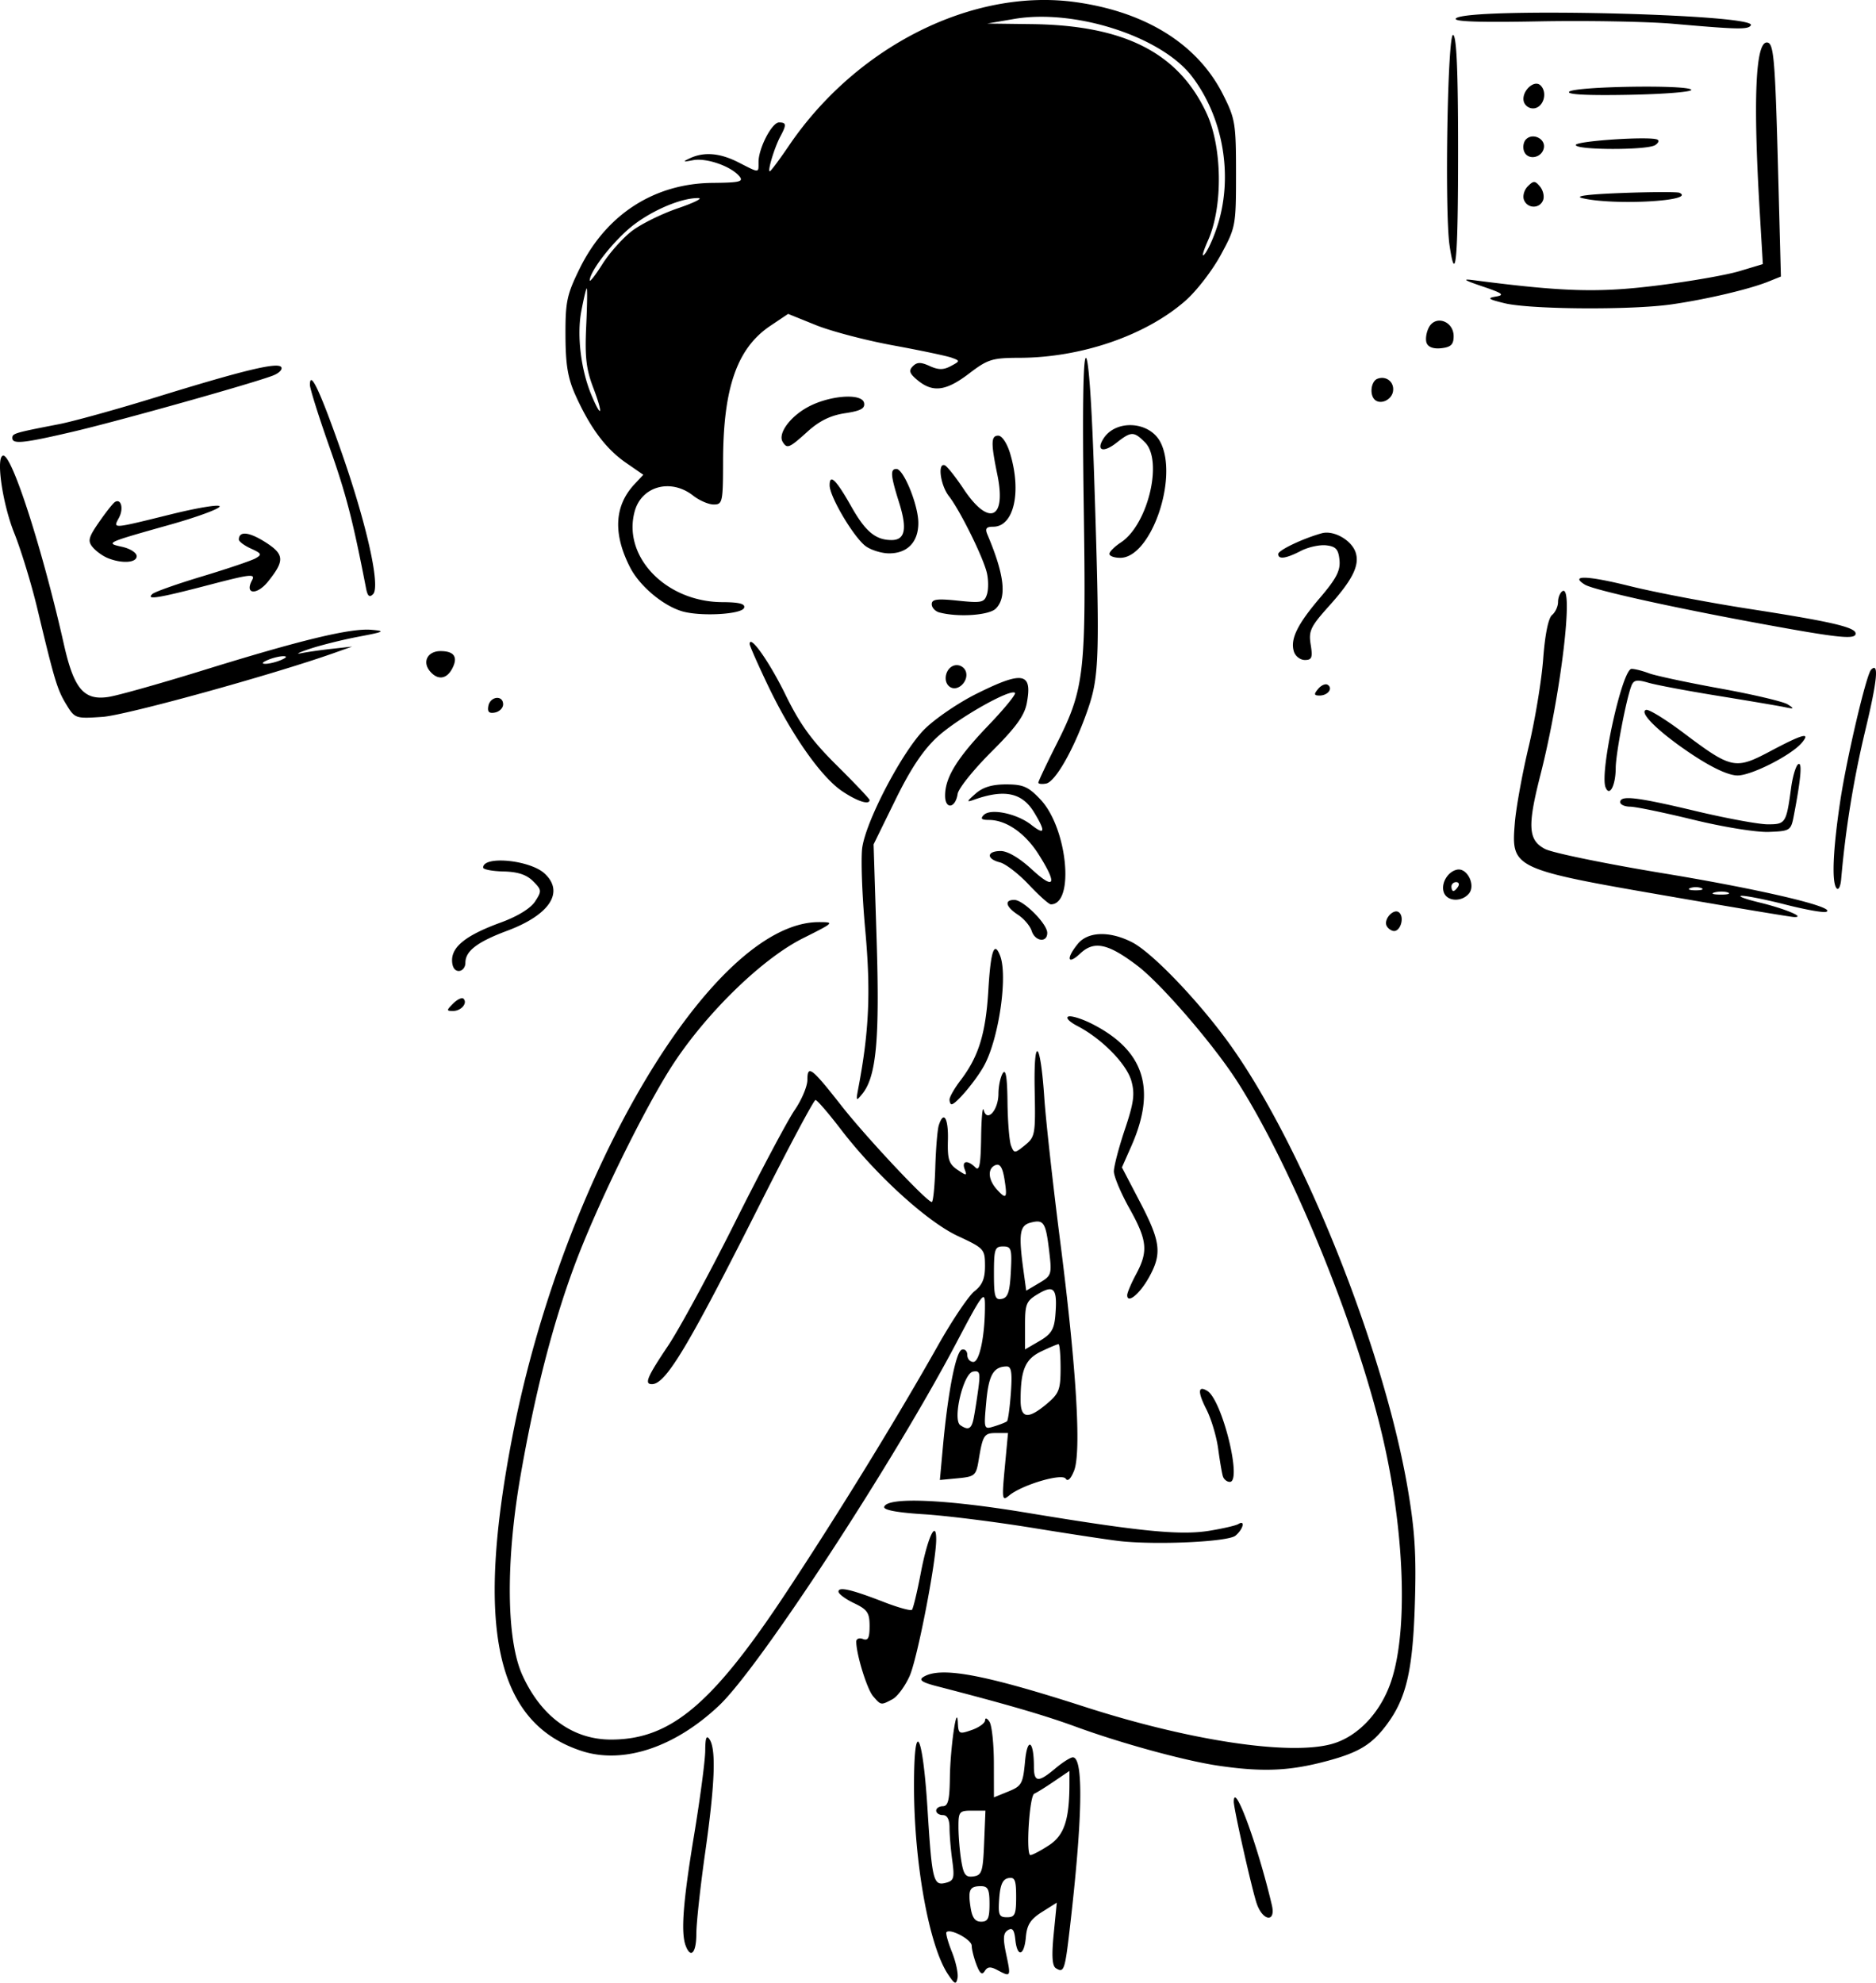 <svg viewBox="0 0 149.001 157.436"><path d="M85.188 176.904c-1.497-2.247-2.687-8.844-2.69-14.904-.004-5.537.686-4.369 1.073 1.818.356 5.681.46 6.095 1.457 5.834.639-.167.698-.376.507-1.774-.12-.872-.217-2.039-.217-2.594 0-.662-.183-1.009-.53-1.009-.29 0-.529-.159-.529-.353 0-.194.238-.352.53-.352.41 0 .534-.492.555-2.205.028-2.386.558-6.082.635-4.428.042.9.101.931 1.102.582.582-.202 1.061-.551 1.064-.775.003-.225.158-.17.348.123.188.29.344 1.76.347 3.264l.005 2.735 1.147-.466c1.056-.429 1.16-.616 1.323-2.382.182-1.983.705-1.682.705.405 0 1.26.343 1.29 1.7.148.576-.485 1.203-.882 1.393-.882.868 0 .776 4.868-.258 13.719-.373 3.192-.454 3.419-1.088 3.027-.296-.183-.347-.977-.174-2.732l.244-2.475-1.173.74c-.913.575-1.197 1.017-1.282 1.991-.133 1.52-.686 1.654-.839.203-.082-.781-.232-.972-.59-.75-.375.236-.403.65-.13 1.932.38 1.784.366 1.809-.693 1.242-.555-.297-.795-.28-1.015.076-.209.338-.39.197-.66-.516-.206-.54-.374-1.212-.374-1.496 0-.481-1.69-1.393-2.004-1.08-.078.078.116.787.432 1.576s.515 1.722.444 2.073c-.112.545-.224.498-.765-.315zm3.305-5.573c0-1.162-.122-1.411-.685-1.411-.892 0-1.032.287-.82 1.675.125.827.36 1.147.839 1.147.541 0 .666-.264.666-1.411zm2.116-.555c0-1.346-.102-1.594-.617-1.497-.45.086-.647.522-.726 1.614-.095 1.31-.018 1.496.617 1.496.627 0 .726-.22.726-1.613zm-2.542-4.296.104-2.558h-1.074c-1.006 0-1.074.083-1.07 1.323.002.728.104 1.927.225 2.664.184 1.11.35 1.323.967 1.235.668-.096.755-.37.848-2.664zm5.155.189c1.21-.794 1.62-2.033 1.62-4.902v-.998l-1.246.845c-.685.466-1.38.897-1.545.96-.387.147-.685 4.876-.307 4.876.157 0 .823-.352 1.478-.781zm-28.857 7.984c-.398-1.037-.214-3.479.665-8.79.481-2.91.88-5.927.885-6.703.008-1.042.1-1.273.353-.882.521.808.412 3.56-.359 8.986-.385 2.71-.7 5.608-.7 6.438 0 1.508-.44 2.004-.844.951zm45.333-3.41c-.413-1.284-1.803-7.469-1.803-8.023 0-1.729 1.889 3.393 3.023 8.199.34 1.437-.752 1.28-1.22-.177zm-2.999-10.885c-2.653-.387-7.705-1.767-11.336-3.095-2.483-.909-5.428-1.767-11.076-3.228-1.144-.296-1.426-.488-1.059-.72 1.364-.863 4.766-.236 12.85 2.37 8.32 2.682 16.2 3.87 19.578 2.951 2.064-.56 3.893-2.482 4.732-4.97 1.453-4.301 1.028-12.953-1.022-20.84-2.324-8.943-7.137-20.465-11.196-26.803-1.875-2.928-6.035-7.752-7.923-9.188-2.333-1.774-3.442-2.014-4.542-.98-1.014.952-1.156.422-.202-.756.802-.99 2.534-1.044 4.314-.133 1.612.826 5.334 4.715 7.784 8.135 5.788 8.079 12.21 24.12 14.109 35.245.571 3.35.69 5.263.567 9.172-.168 5.327-.685 7.515-2.27 9.62-1.225 1.625-2.302 2.242-5.186 2.966-2.687.674-4.79.74-8.122.254zm-50.584-1.17c-6.827-2.21-8.481-9.74-5.502-25.047 4.065-20.888 15.928-40.774 24.323-40.774 1.273 0 1.242.03-1.26 1.282-3.16 1.581-7.476 5.74-10.201 9.83-2.237 3.358-6.146 11.313-7.963 16.209-1.721 4.637-3.129 10.123-4.26 16.6-1.194 6.84-1.139 13.062.14 15.875 1.496 3.29 4.007 5.115 7.038 5.115 4.747 0 8.068-2.801 14.011-11.818 4.239-6.43 8.676-13.657 11.972-19.498 1.125-1.992 2.423-3.92 2.886-4.284.628-.494.84-1.006.837-2.022-.004-1.319-.069-1.39-2.151-2.36-2.447-1.138-6.542-4.872-9.31-8.488-.97-1.267-1.87-2.31-2-2.317-.13-.007-2.096 3.678-4.37 8.189-5.765 11.442-7.525 14.376-8.624 14.376-.622 0-.387-.561 1.277-3.04.896-1.336 3.297-5.762 5.336-9.837 2.04-4.074 4.164-8.072 4.721-8.883.558-.81 1.014-1.892 1.014-2.402 0-1.225.328-.976 2.7 2.048 1.953 2.492 6.795 7.65 7.18 7.65.108 0 .233-1.23.278-2.734.044-1.504.17-3.012.277-3.352.385-1.216.773-.584.726 1.183-.041 1.508.081 1.887.752 2.34.73.493.781.49.58-.035-.259-.675.232-.764.842-.154.329.33.432-.2.464-2.381.022-1.543.115-2.519.206-2.169.263 1.015 1.163.017 1.17-1.296.002-.607.159-1.342.347-1.633.237-.367.351.333.372 2.293.017 1.552.145 3.113.284 3.468.245.62.288.618 1.102-.04.806-.653.844-.864.773-4.35-.09-4.455.454-4.027.765.601.119 1.764.691 6.926 1.272 11.47 1.277 9.987 1.678 16.632 1.094 18.12-.253.643-.507.89-.66.643-.286-.462-3.476.482-4.5 1.331-.56.466-.584.316-.345-2.23l.256-2.73h-.923c-.98 0-1.078.148-1.412 2.168-.2 1.204-.306 1.295-1.645 1.423l-1.432.137.243-2.658c.39-4.268 1.024-7.53 1.496-7.687.24-.08.438.106.438.413s.216.559.48.559c.501 0 .936-2.143.924-4.547-.005-1.155-.213-.88-2.234 2.96-5.018 9.536-15.66 25.813-18.866 28.853-3.516 3.335-7.617 4.698-10.918 3.63zM87.23 132.79c.088-.437.254-1.481.368-2.32.18-1.332.127-1.513-.419-1.41-.769.146-1.638 3.822-1.005 4.253.634.433.887.307 1.056-.523zm2.653.213c.085-.077.223-1.09.307-2.25.117-1.626.042-2.107-.331-2.103-1.048.012-1.43.672-1.623 2.808-.2 2.201-.199 2.206.646 1.946.465-.144.916-.324 1-.401zm3.17-1.391c.965-.813 1.085-1.124 1.085-2.822 0-1.05-.074-1.91-.164-1.91-.09 0-.71.26-1.377.579-1.27.606-1.634 1.467-1.634 3.875 0 1.463.588 1.541 2.09.278zm.668-6.99c.178-2.15-.083-2.489-1.344-1.744-.97.573-1.061.79-1.061 2.524v1.896l1.146-.667c.927-.54 1.168-.924 1.259-2.01zm-3.534-3.477c.096-1.841.04-2.025-.618-2.025-.65 0-.723.217-.723 2.142 0 1.85.085 2.127.618 2.025.487-.093.64-.545.723-2.142zm3.044-1.67c-.272-2.28-.43-2.518-1.48-2.243-.863.226-.96.88-.565 3.77l.224 1.63 1.026-.606c.99-.585 1.018-.675.795-2.55zm-3.555-5.727c-.145-.892-.355-1.22-.695-1.09-.66.253-.614 1.15.098 1.938.757.836.849.705.597-.848zm-10.427 41.09c-.484-.56-1.339-3.329-1.339-4.339 0-.226.238-.32.53-.207.407.156.529-.079.529-1.027 0-1.057-.173-1.311-1.235-1.818-.68-.324-1.235-.737-1.235-.917 0-.41 1.012-.178 3.623.834 1.119.433 2.114.708 2.212.61.097-.096.416-1.426.708-2.954.531-2.775 1.218-4.264 1.218-2.639 0 1.773-1.492 9.449-2.106 10.84-.357.808-.972 1.641-1.365 1.852-.92.492-.91.493-1.54-.235zM98.9 142.525c-.776-.082-3.871-.55-6.879-1.04-3.007-.491-6.942-.985-8.743-1.098-2.147-.135-3.23-.34-3.147-.594.261-.791 4.836-.602 11.285.467 9.032 1.497 12.23 1.813 14.536 1.438 1.075-.175 2.111-.415 2.302-.533.579-.358.39.411-.227.923-.583.484-6.15.75-9.127.437zm8.13-5.15c-.077-.242-.246-1.23-.376-2.196-.13-.965-.55-2.37-.933-3.12-.707-1.387-.679-1.93.075-1.464 1.176.727 2.781 7.222 1.785 7.222-.227 0-.475-.199-.551-.441zm-7.6-14.387c0-.189.317-.936.705-1.66.98-1.827.892-2.69-.529-5.23-.68-1.215-1.235-2.536-1.235-2.937 0-.401.392-1.896.87-3.322.713-2.122.808-2.821.523-3.853-.373-1.35-2.344-3.36-4.282-4.366-.652-.338-.97-.673-.72-.757.247-.083 1.12.194 1.94.617 4.095 2.11 5.055 5.156 3.052 9.684l-.743 1.68 1.444 2.767c1.646 3.153 1.753 4.097.683 6.002-.732 1.302-1.708 2.088-1.708 1.375zm-14.111-15.534c0-.207.391-.89.87-1.518 1.444-1.893 2.006-3.714 2.212-7.167.187-3.134.467-3.95.937-2.728.606 1.58-.075 6.406-1.217 8.615-.596 1.154-2.277 3.175-2.64 3.175-.09 0-.162-.17-.162-.377zm-7.254-.858c.868-4.555 1.007-7.707.558-12.617-.256-2.805-.36-5.767-.229-6.582.354-2.213 3.208-7.619 4.933-9.344.827-.827 2.667-2.085 4.088-2.796 3.724-1.863 4.5-1.726 4.041.716-.188 1-.862 1.928-2.813 3.873-1.411 1.407-2.618 2.909-2.68 3.337-.17 1.151-.997 1.268-.997.141 0-1.443.946-2.979 3.44-5.58 1.263-1.318 2.212-2.479 2.11-2.581-.359-.359-4.564 2.028-6.16 3.495-1.134 1.042-2.122 2.524-3.34 5.007l-1.729 3.528.24 7.585c.25 7.883-.024 10.85-1.126 12.212-.504.623-.525.599-.336-.394zM45.9 99.826c.328-.328.695-.497.816-.376.347.347-.186.972-.829.972-.538 0-.537-.046.013-.596zm-.093-3.435c0-1.104 1.167-2.006 3.863-2.99 1.326-.483 2.367-1.12 2.725-1.666.547-.835.539-.924-.157-1.62-.517-.517-1.217-.747-2.349-.77-.887-.02-1.612-.16-1.612-.31 0-.966 3.73-.6 4.887.479 1.58 1.472.398 3.277-2.973 4.537-2.385.89-3.325 1.61-3.325 2.545 0 .358-.238.651-.53.651-.324 0-.529-.33-.529-.856zm46.035-2.328c-.125-.393-.612-.967-1.082-1.275-.978-.64-1.115-1.185-.3-1.185.722 0 2.62 1.897 2.62 2.619 0 .807-.971.683-1.238-.16zm28.216-.359c-.331-.535.565-1.51.994-1.081.395.395.087 1.45-.424 1.45-.188 0-.445-.166-.57-.369zm22.94-2.3c-13.019-2.244-13.074-2.27-12.78-5.925.097-1.192.592-3.913 1.1-6.047.508-2.134 1.026-5.27 1.151-6.968.141-1.915.408-3.238.704-3.483.262-.217.476-.684.476-1.037 0-.352.159-.74.353-.86.928-.573-.135 8.26-1.761 14.63-1.035 4.051-.963 5.153.378 5.846.597.31 4.856 1.183 9.464 1.942 7.773 1.281 13.808 2.713 12.858 3.05-.222.079-1.677-.182-3.234-.58-1.556-.397-3.12-.709-3.476-.693-.356.017.278.254 1.41.528 2.095.507 3.766 1.219 2.705 1.152-.29-.018-4.498-.717-9.348-1.554zm4.152-.385c-.24-.097-.716-.103-1.059-.013-.343.09-.148.168.434.175.583.008.863-.066.625-.162zm-2.124-.355a1.361 1.361 0 0 0-.882 0c-.242.098-.044.178.441.178s.684-.08.441-.178zm-53.411-.272c-.81-.86-1.843-1.657-2.296-1.77-1.1-.277-1.055-.9.064-.9.553 0 1.49.552 2.47 1.456 1.835 1.692 2.058 1.2.541-1.19-1.074-1.695-2.578-2.735-3.954-2.735-.588 0-.69-.103-.396-.397.544-.545 2.627-.11 3.765.785 1.095.86 1.164.55.222-.996-.954-1.564-2.355-1.856-4.772-.995-.613.218-.596.154.127-.484.582-.514 1.313-.735 2.428-.735 1.36 0 1.763.178 2.735 1.208 2.132 2.261 2.727 8.317.816 8.317-.153 0-.94-.704-1.75-1.564zm32.971.634c-.27-.702.292-1.676 1.051-1.826.797-.157 1.486 1.236.938 1.896-.567.683-1.716.642-1.989-.07zm1.126-.481c.12-.195.05-.353-.156-.353-.205 0-.374.158-.374.353 0 .194.07.352.156.352s.254-.158.374-.352zm30.074.151c-.416-.423-.312-3.014.276-6.932.517-3.441 2.072-10.061 2.453-10.442.636-.636.496.835-.452 4.778a80.59 80.59 0 0 0-1.927 11.861c-.047.552-.205.883-.35.735zm-11.377-5.456c-2.329-.57-4.59-1.037-5.027-1.04-.437-.003-.794-.164-.794-.358 0-.566 1.301-.413 5.997.705 2.426.578 4.995 1.052 5.71 1.054 1.426.005 1.484-.085 1.866-2.898.124-.917.38-1.762.567-1.878.329-.203.213 1.145-.35 4.075-.23 1.2-.285 1.237-1.986 1.304-.975.04-3.625-.388-5.983-.964zm-67.635-2.281c-1.666-1.133-4.004-4.463-5.865-8.357-.806-1.686-1.465-3.18-1.465-3.318 0-.808 1.56 1.4 2.848 4.03 1.159 2.367 2.084 3.64 4.087 5.624 1.424 1.41 2.59 2.641 2.59 2.734 0 .422-1.005.095-2.195-.713zm60.645-.307c-.47-1.225 1.33-9.394 2.07-9.394.256 0 .876.157 1.379.348.503.191 3.044.734 5.648 1.207 2.604.472 5.02 1.04 5.37 1.262.557.352.525.38-.249.219-.487-.101-2.868-.505-5.292-.897-2.423-.392-4.91-.86-5.527-1.041-.915-.268-1.162-.22-1.346.257-.417 1.087-1.237 5.386-1.242 6.518-.007 1.404-.5 2.33-.81 1.521zm-45.045-.363c0-.106.644-1.47 1.43-3.03 2.239-4.438 2.37-5.583 2.173-18.965-.11-7.554-.049-11.73.174-11.73.21 0 .466 3.644.649 9.26.468 14.358.427 15.955-.482 18.61-1.057 3.084-2.572 5.785-3.327 5.93-.34.065-.617.031-.617-.075zm52.012-2.176c-2.634-1.737-4.36-3.394-3.747-3.6.21-.069 1.54.747 2.957 1.813 3.84 2.89 4.123 2.95 6.922 1.464 2.558-1.359 3.22-1.537 2.506-.677-.818.986-3.99 2.605-5.11 2.609-.695.002-1.953-.572-3.528-1.61zM15.17 76.087c-.723-1.189-.93-1.877-2.301-7.605-.466-1.949-1.29-4.647-1.832-5.998-.958-2.386-1.489-6.159-.868-6.159.715 0 3.125 7.515 4.81 14.993.795 3.534 1.588 4.468 3.542 4.168.746-.114 4.134-1.069 7.53-2.12 7.773-2.41 11.692-3.352 13.344-3.212 1.152.099 1.041.16-.997.545-1.261.24-3.007.673-3.88.964-.874.291-1.191.45-.706.352.485-.097 1.596-.256 2.47-.352l1.587-.175-1.411.5c-4.916 1.743-16.552 4.954-18.414 5.081-2.145.147-2.198.129-2.874-.982zm17.054-3.534c.445-.191.51-.303.177-.303-.291 0-.847.136-1.235.303-.445.191-.51.303-.176.303.29 0 .846-.136 1.234-.303zM48.69 76.2c.148-.772 1.173-.881 1.173-.125 0 .288-.292.58-.649.65-.471.09-.615-.054-.524-.525zm65.905-1.351c.24-.29.58-.437.754-.329.45.279.02.854-.639.854-.448 0-.47-.098-.115-.525zm-29.224-.147c-.641-.397-.372-1.584.393-1.731a.776.776 0 0 1 .838.464c.288.752-.594 1.66-1.231 1.267zm-41.325-1.264c-.622-.75-.175-1.592.847-1.592 1.093 0 1.41.484.917 1.404-.45.843-1.158.918-1.764.188zm68.627-1.545c-.312-.983.258-2.159 2.082-4.295 1.287-1.509 1.617-2.148 1.535-2.981-.084-.856-.287-1.082-1.051-1.17-.52-.06-1.426.138-2.011.44-1.187.615-1.805.7-1.805.252 0-.3 1.943-1.228 3.457-1.65.951-.265 2.386.553 2.699 1.54.32 1.01-.256 2.165-2.103 4.22-1.486 1.653-1.65 1.994-1.473 3.08.167 1.03.094 1.223-.462 1.223-.362 0-.753-.297-.868-.66zm37.026-2.233c-7.093-1.305-13.248-2.673-13.924-3.095-1.23-.77.198-.722 3.582.12 2.002.497 6.274 1.313 9.494 1.811 6.498 1.007 8.433 1.456 8.433 1.956 0 .497-1.336.358-7.585-.792zm-85.66-.987c-1.527-.47-3.35-2.019-4.095-3.478-1.369-2.683-1.248-4.894.36-6.611l.692-.74-1.393-.964c-1.578-1.094-2.816-2.748-3.978-5.318-.623-1.378-.8-2.423-.81-4.77-.011-2.694.107-3.249 1.137-5.342 2.11-4.285 5.927-6.742 10.538-6.783 2.171-.019 2.49-.098 2.136-.526-.664-.8-2.63-1.482-3.684-1.277-.802.156-.847.13-.262-.146 1.137-.537 2.4-.432 3.88.323 1.689.86 1.588.863 1.588-.035 0-1.09 1.063-3.14 1.628-3.14.591 0 .606.179.097 1.13-.46.86-1.032 2.75-.831 2.75.076 0 .761-.917 1.522-2.038 5.37-7.907 14.608-12.53 22.77-11.395 5.58.776 9.683 3.343 11.694 7.314.984 1.944 1.044 2.305 1.044 6.296 0 4.152-.024 4.276-1.21 6.463-.664 1.226-1.923 2.86-2.797 3.628-3.136 2.761-8.273 4.53-13.188 4.543-2.17.005-2.52.114-3.996 1.24-1.83 1.398-2.876 1.54-4.082.555-.658-.538-.743-.772-.401-1.12.335-.341.633-.346 1.343-.023.694.316 1.094.318 1.678.005.747-.4.749-.416.068-.665-.384-.14-2.471-.58-4.638-.977s-4.932-1.122-6.145-1.612l-2.206-.891-1.42.953c-2.637 1.771-3.737 4.926-3.747 10.743-.005 3.253-.045 3.44-.743 3.44-.406 0-1.142-.318-1.635-.706-1.759-1.383-4.086-.762-4.639 1.239-.994 3.6 2.475 7.202 6.953 7.22 1.345.005 1.84.133 1.736.449-.175.53-3.52.71-4.963.266zm-7.013-17.729c-.57-1.49-.68-2.453-.564-4.93.08-1.692.096-3.028.036-2.969-.059.06-.252.884-.43 1.832-.357 1.913-.026 4.641.806 6.63.828 1.982.95 1.528.152-.563zm3.076-12.466c.725-.552 2.369-1.363 3.654-1.8 1.284-.439 2.006-.8 1.604-.806-1.457-.018-4.027 1.133-5.577 2.497-1.48 1.303-3.04 3.378-3.04 4.043 0 .16.46-.433 1.02-1.318.562-.886 1.615-2.063 2.34-2.616zm46.57-.644c1.153-3.886.345-8.395-2.08-11.596-2.413-3.186-9.31-5.42-14.16-4.587l-2.116.363 3.542.045c7.36.094 11.637 2.275 13.873 7.07 1.252 2.686 1.311 7.412.127 10.085-.445 1.005-.55 1.463-.243 1.065.296-.385.771-1.485 1.056-2.445zM84.523 68.782c-.34-.089-.618-.385-.618-.66 0-.396.422-.453 2.079-.28 1.884.197 2.1.15 2.307-.505.126-.397.12-1.171-.012-1.721-.304-1.26-2.138-4.962-3.01-6.075-.673-.86-.919-2.664-.333-2.452.178.065.853.912 1.499 1.882 2 3.004 3.411 2.417 2.684-1.119-.523-2.54-.51-3.114.067-3.114.298 0 .698.598.943 1.41.928 3.081.296 5.822-1.342 5.822-.554 0-.662.145-.462.617 1.355 3.196 1.56 4.994.67 5.884-.533.533-2.972.703-4.472.31zm-62.512-1.474c.184-.169 1.964-.798 3.956-1.397 1.992-.6 3.894-1.243 4.226-1.429.532-.297.49-.39-.358-.776-.53-.241-.963-.563-.963-.714 0-.693.795-.622 2.074.185 1.553.98 1.59 1.478.234 3.159-.876 1.086-1.862 1.01-1.269-.097.3-.56-.064-.522-3.439.36-4.025 1.051-5.007 1.207-4.461.709zm16.967-.437c-1.06-5.458-1.58-7.463-2.909-11.232-.854-2.421-1.552-4.639-1.552-4.927 0-1.222.784.436 2.459 5.196 2.043 5.808 3.163 10.81 2.557 11.417-.286.286-.435.164-.555-.454zm-20.525-2.415c-.395-.16-.931-.548-1.192-.863-.407-.49-.335-.774.511-1.995.543-.783 1.108-1.498 1.257-1.59.494-.305.709.526.322 1.249-.477.89-.614.9 4.146-.276 2.186-.54 3.919-.816 3.851-.614-.067.203-1.855.855-3.973 1.45-5.093 1.432-5.13 1.449-3.763 1.751.63.14 1.146.472 1.146.739 0 .533-1.17.61-2.305.15zm79.564-.33c0-.17.41-.58.91-.908 2.146-1.406 3.37-6.494 1.912-7.951-.884-.884-1.094-.88-2.264.04-1.038.816-1.636.63-1.039-.322.98-1.56 3.668-1.4 4.531.27 1.458 2.819-.75 9.184-3.186 9.184-.476 0-.864-.14-.864-.312zm-19.332-.594c-.932-.653-2.885-3.929-2.89-4.846-.005-.963.517-.453 1.721 1.68 1.123 1.991 1.93 2.662 3.202 2.662 1.076 0 1.253-.889.594-2.98-.678-2.15-.719-2.665-.212-2.665.57 0 1.73 2.847 1.74 4.267.009 1.528-.857 2.436-2.323 2.436-.573 0-1.397-.25-1.832-.554zm-6.618-8.299c-.393-.635.533-1.944 1.932-2.73 1.707-.96 4.364-1.174 4.531-.366.091.44-.263.632-1.514.82-1.144.171-2.032.606-2.97 1.454-1.468 1.325-1.628 1.392-1.98.822zm-61.187-.312c0-.359.183-.413 3.698-1.093 1.16-.225 4.653-1.194 7.76-2.154 6.978-2.154 9.645-2.794 9.904-2.374.109.175-.168.467-.616.648-1.418.574-12.313 3.634-15.983 4.489-3.903.91-4.763.997-4.763.484zm108.198-3.052c-.417-.417-.275-1.455.225-1.647.711-.273 1.377.28 1.234 1.026-.131.68-1.022 1.058-1.46.62zm4.133-4.489c-.11-.288-.028-.849.184-1.245.534-.999 1.962-.486 1.962.705 0 .657-.214.867-.972.954-.616.07-1.046-.081-1.174-.414zm6.203-3.155c-1.312-.316-1.435-.409-.706-.532.73-.123.549-.261-1.058-.805-1.489-.503-1.653-.618-.706-.495 7.116.922 9.89 1.005 14.519.43 2.589-.32 5.55-.836 6.58-1.145l1.872-.562-.255-4.302c-.52-8.779-.328-13.297.568-13.297.554 0 .658 1.172.895 10.086l.226 8.5-1.002.403c-1.517.611-4.945 1.417-7.704 1.81-3.194.457-11.188.401-13.23-.091zm-4.38-4.582c-.4-2.668-.16-16.876.282-16.726.276.093.394 2.833.394 9.184 0 8.687-.189 10.792-.676 7.542zm5.908-3.63c-.118-.306.02-.79.306-1.076.457-.458.573-.455.97.023.247.298.358.782.245 1.076-.269.7-1.25.685-1.521-.023zm4.645-.133c-.69-.164.413-.308 3.175-.412 2.329-.088 4.37-.094 4.536-.014 1.358.654-5.232 1.019-7.71.426zm-4.634-3.718c-.122-.318-.053-.748.154-.955.538-.537 1.556-.046 1.416.683-.157.812-1.287 1.008-1.57.272zm4.105-.505c0-.319 5.874-.71 6.476-.43.166.076.087.276-.176.442-.648.41-6.3.399-6.3-.012zm-4.106-3.379c-.3-.782.776-1.882 1.315-1.344.549.549.254 1.668-.477 1.808a.776.776 0 0 1-.838-.464zm3.584-.852c.428-.427 9.451-.57 9.694-.154.097.166-2.122.346-4.931.4-3.327.064-4.987-.022-4.763-.246zm8.283-5.391c-2.037-.179-6.841-.266-10.675-.194-4.833.091-6.859.019-6.604-.236.89-.89 23.979-.35 23.423.549-.215.348-.996.333-6.144-.119z" transform="translate(-9.902 -20.144)"/></svg>